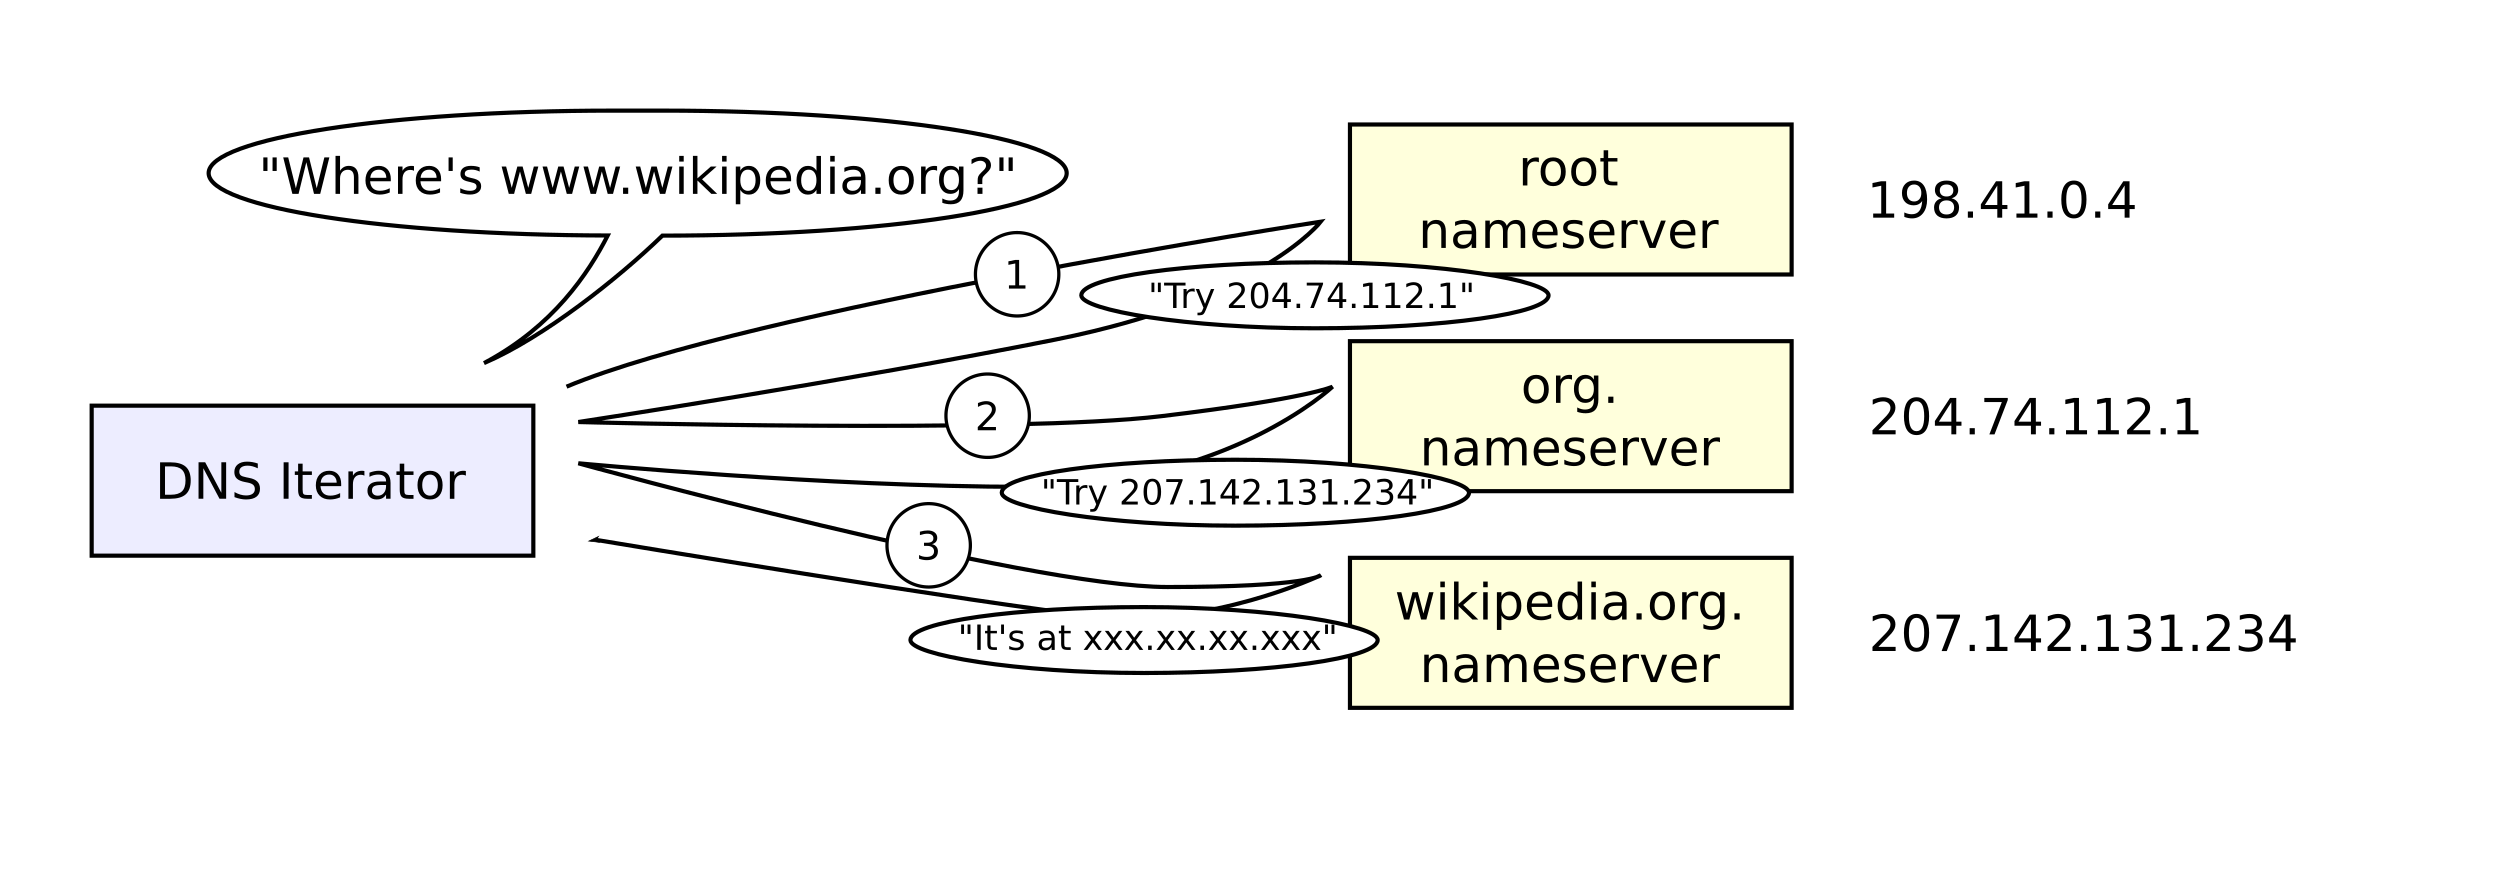 <?xml version="1.0" encoding="UTF-8"?>
<!-- Created with Inkscape (http://www.inkscape.org/) -->
<svg width="450pt" height="160pt" version="1.1" xmlns="http://www.w3.org/2000/svg" xmlns:cc="http://creativecommons.org/ns#" xmlns:dc="http://purl.org/dc/elements/1.1/" xmlns:rdf="http://www.w3.org/1999/02/22-rdf-syntax-ns#">
 <defs>
  <marker id="Arrow1Lstart" overflow="visible" orient="auto">
   <path transform="scale(.8)" d="m0 0 5-5-17.5 5 17.5 5-5-5z" fill-rule="evenodd" stroke="#000" stroke-width="1pt"/>
  </marker>
 </defs>
 <g transform="translate(-218,-418)">
  <rect x="240" y="515.36" width="106" height="36" color="#000000" fill="#7f7fff" fill-opacity=".138" stroke="#000" stroke-width="1px"/>
  <g transform="translate(.541 -.01)" aria-label="DNS Iterator">
   <path d="m257.06 529.94v6.803h1.43q1.81 0 2.648-0.82 0.844-0.82 0.844-2.59 0-1.758-0.844-2.572-0.838-0.82-2.648-0.82zm-1.184-0.973h2.432q2.543 0 3.732 1.061 1.189 1.055 1.189 3.305 0 2.262-1.195 3.322t-3.727 1.061h-2.432z"/>
   <path d="m265.11 528.96h1.594l3.879 7.318v-7.318h1.148v8.748h-1.594l-3.879-7.318v7.318h-1.148z"/>
   <path d="m279.33 529.25v1.154q-0.674-0.322-1.272-0.48t-1.154-0.158q-0.967 0-1.494 0.375-0.521 0.375-0.521 1.066 0 0.58 0.346 0.879 0.352 0.293 1.324 0.475l0.715 0.146q1.324 0.252 1.951 0.891 0.633 0.633 0.633 1.699 0 1.272-0.855 1.928-0.85 0.656-2.496 0.656-0.621 0-1.324-0.141-0.697-0.141-1.447-0.416v-1.219q0.721 0.404 1.412 0.609 0.691 0.205 1.359 0.205 1.014 0 1.564-0.398 0.551-0.398 0.551-1.137 0-0.645-0.398-1.008-0.393-0.363-1.295-0.545l-0.721-0.141q-1.324-0.264-1.916-0.826t-0.592-1.565q0-1.16 0.814-1.828 0.82-0.668 2.256-0.668 0.615 0 1.254 0.111 0.639 0.111 1.307 0.334z"/>
   <path d="m285.53 528.96h1.184v8.748h-1.184z"/>
   <path d="m290.09 529.29v1.863h2.221v0.838h-2.221v3.562q0 0.803 0.217 1.031 0.223 0.229 0.896 0.229h1.107v0.902h-1.107q-1.248 0-1.723-0.463-0.475-0.469-0.475-1.699v-3.562h-0.791v-0.838h0.791v-1.863z"/>
   <path d="m299.34 534.16v0.527h-4.957q0.07 1.113 0.668 1.699 0.604 0.58 1.676 0.58 0.621 0 1.201-0.152 0.586-0.152 1.16-0.457v1.02q-0.58 0.246-1.19 0.375-0.609 0.129-1.236 0.129-1.57 0-2.49-0.914-0.914-0.914-0.914-2.473 0-1.611 0.867-2.555 0.873-0.949 2.35-0.949 1.324 0 2.092 0.855 0.773 0.85 0.773 2.314zm-1.078-0.316q-0.012-0.885-0.498-1.412-0.48-0.527-1.277-0.527-0.902 0-1.447 0.51-0.539 0.51-0.621 1.436z"/>
   <path d="m304.92 532.16q-0.182-0.105-0.398-0.152-0.211-0.053-0.469-0.053-0.914 0-1.406 0.598-0.486 0.592-0.486 1.705v3.457h-1.084v-6.562h1.084v1.02q0.34-0.598 0.885-0.885 0.545-0.293 1.324-0.293 0.111 0 0.246 0.018 0.135 0.012 0.299 0.041z"/>
   <path d="m309.04 534.41q-1.307 0-1.811 0.299-0.504 0.299-0.504 1.02 0 0.574 0.375 0.914 0.381 0.334 1.031 0.334 0.896 0 1.436-0.633 0.545-0.639 0.545-1.693v-0.24zm2.15-0.445v3.744h-1.078v-0.996q-0.369 0.598-0.92 0.885-0.551 0.281-1.348 0.281-1.008 0-1.605-0.562-0.592-0.568-0.592-1.518 0-1.107 0.738-1.67 0.744-0.562 2.215-0.562h1.512v-0.105q0-0.744-0.492-1.148-0.486-0.41-1.371-0.41-0.562 0-1.096 0.135-0.533 0.135-1.025 0.404v-0.996q0.592-0.229 1.148-0.34 0.557-0.117 1.084-0.117 1.424 0 2.127 0.738 0.703 0.738 0.703 2.238z"/>
   <path d="m314.48 529.29v1.863h2.221v0.838h-2.221v3.562q0 0.803 0.217 1.031 0.223 0.229 0.896 0.229h1.107v0.902h-1.107q-1.248 0-1.723-0.463-0.475-0.469-0.475-1.699v-3.562h-0.791v-0.838h0.791v-1.863z"/>
   <path d="m320.67 531.91q-0.867 0-1.371 0.68-0.504 0.674-0.504 1.852 0 1.178 0.498 1.857 0.504 0.674 1.377 0.674 0.861 0 1.365-0.68t0.504-1.852q0-1.166-0.504-1.846-0.504-0.686-1.365-0.686zm0-0.914q1.406 0 2.209 0.914 0.803 0.914 0.803 2.531 0 1.611-0.803 2.531-0.803 0.914-2.209 0.914-1.412 0-2.215-0.914-0.797-0.92-0.797-2.531 0-1.617 0.797-2.531 0.803-0.914 2.215-0.914z"/>
   <path d="m329.27 532.16q-0.182-0.105-0.398-0.152-0.211-0.053-0.469-0.053-0.914 0-1.406 0.598-0.486 0.592-0.486 1.705v3.457h-1.084v-6.562h1.084v1.02q0.34-0.598 0.885-0.885 0.545-0.293 1.324-0.293 0.111 0 0.246 0.018 0.135 0.012 0.299 0.041z"/>
  </g>
 </g>
 <g transform="translate(-120,-396)">
  <rect x="443.99" y="425.88" width="106" height="36" color="#000000" fill="#ffff7f" fill-opacity=".276" stroke="#000" stroke-width="1px"/>
  <g aria-label="rootnameserver">
   <path d="m489.33 434.95q-0.182-0.105-0.398-0.152-0.211-0.053-0.469-0.053-0.914 0-1.406 0.598-0.486 0.592-0.486 1.705v3.457h-1.084v-6.562h1.084v1.02q0.34-0.598 0.885-0.885 0.545-0.293 1.324-0.293 0.111 0 0.246 0.018 0.135 0.012 0.299 0.041z" style=""/>
   <path d="m492.76 434.69q-0.867 0-1.371 0.68-0.504 0.674-0.504 1.852 0 1.178 0.498 1.857 0.504 0.674 1.377 0.674 0.861 0 1.365-0.68 0.504-0.68 0.504-1.852 0-1.166-0.504-1.846-0.504-0.686-1.365-0.686zm0-0.914q1.406 0 2.209 0.914 0.803 0.914 0.803 2.531 0 1.611-0.803 2.531-0.803 0.914-2.209 0.914-1.412 0-2.215-0.914-0.797-0.92-0.797-2.531 0-1.617 0.797-2.531 0.803-0.914 2.215-0.914z" style=""/>
   <path d="m500.1 434.69q-0.867 0-1.371 0.68-0.504 0.674-0.504 1.852 0 1.178 0.498 1.857 0.504 0.674 1.377 0.674 0.861 0 1.365-0.68 0.504-0.68 0.504-1.852 0-1.166-0.504-1.846-0.504-0.686-1.365-0.686zm0-0.914q1.406 0 2.209 0.914 0.803 0.914 0.803 2.531 0 1.611-0.803 2.531-0.803 0.914-2.209 0.914-1.412 0-2.215-0.914-0.797-0.92-0.797-2.531 0-1.617 0.797-2.531 0.803-0.914 2.215-0.914z" style=""/>
   <path d="m505.96 432.07v1.863h2.221v0.838h-2.221v3.562q0 0.803 0.217 1.031 0.223 0.229 0.896 0.229h1.107v0.902h-1.107q-1.248 0-1.723-0.463-0.475-0.469-0.475-1.699v-3.562h-0.791v-0.838h0.791v-1.863z" style=""/>
   <path d="m466.99 451.54v3.961h-1.078v-3.926q0-0.932-0.363-1.395-0.363-0.463-1.09-0.463-0.873 0-1.377 0.557-0.504 0.557-0.504 1.518v3.709h-1.084v-6.562h1.084v1.02q0.387-0.592 0.908-0.885 0.527-0.293 1.213-0.293 1.131 0 1.711 0.703 0.58 0.697 0.58 2.057z" style=""/>
   <path d="m472.13 452.2q-1.307 0-1.81 0.299-0.504 0.299-0.504 1.02 0 0.574 0.375 0.914 0.381 0.334 1.031 0.334 0.896 0 1.436-0.633 0.545-0.639 0.545-1.693v-0.24zm2.15-0.445v3.744h-1.078v-0.996q-0.369 0.598-0.92 0.885-0.551 0.281-1.348 0.281-1.008 0-1.605-0.562-0.592-0.568-0.592-1.518 0-1.107 0.738-1.67 0.744-0.562 2.215-0.562h1.512v-0.105q0-0.744-0.492-1.148-0.486-0.41-1.371-0.41-0.562 0-1.096 0.135-0.533 0.135-1.025 0.404v-0.996q0.592-0.229 1.148-0.34 0.557-0.117 1.084-0.117 1.424 0 2.127 0.738 0.703 0.738 0.703 2.238z" style=""/>
   <path d="m481.62 450.2q0.404-0.727 0.967-1.072 0.562-0.346 1.324-0.346 1.025 0 1.582 0.721 0.557 0.715 0.557 2.039v3.961h-1.084v-3.926q0-0.943-0.334-1.4-0.334-0.457-1.02-0.457-0.838 0-1.324 0.557t-0.486 1.518v3.709h-1.084v-3.926q0-0.949-0.334-1.4-0.334-0.457-1.031-0.457-0.826 0-1.312 0.562-0.486 0.557-0.486 1.512v3.709h-1.084v-6.562h1.084v1.02q0.369-0.604 0.885-0.891 0.516-0.287 1.225-0.287 0.715 0 1.213 0.363 0.504 0.363 0.744 1.055z" style=""/>
   <path d="m493.82 451.95v0.527h-4.957q0.07 1.113 0.668 1.699 0.604 0.58 1.676 0.58 0.621 0 1.201-0.152 0.586-0.152 1.16-0.457v1.02q-0.58 0.246-1.19 0.375-0.609 0.129-1.236 0.129-1.57 0-2.49-0.914-0.914-0.914-0.914-2.473 0-1.611 0.867-2.555 0.873-0.949 2.35-0.949 1.324 0 2.092 0.855 0.773 0.85 0.773 2.314zm-1.078-0.316q-0.012-0.885-0.498-1.412-0.48-0.527-1.277-0.527-0.902 0-1.447 0.51-0.539 0.51-0.621 1.436z" style=""/>
   <path d="m499.77 449.13v1.02q-0.457-0.234-0.949-0.352-0.492-0.117-1.02-0.117-0.803 0-1.207 0.246-0.398 0.246-0.398 0.738 0 0.375 0.287 0.592 0.287 0.211 1.154 0.404l0.369 0.082q1.148 0.246 1.629 0.697 0.486 0.445 0.486 1.248 0 0.914-0.727 1.447-0.721 0.533-1.986 0.533-0.527 0-1.102-0.105-0.568-0.1-1.201-0.305v-1.113q0.598 0.311 1.178 0.469 0.58 0.152 1.148 0.152 0.762 0 1.172-0.258 0.41-0.264 0.41-0.738 0-0.439-0.299-0.674-0.293-0.234-1.295-0.451l-0.375-0.088q-1.002-0.211-1.447-0.645-0.445-0.439-0.445-1.201 0-0.926 0.656-1.43t1.863-0.504q0.598 0 1.125 0.088 0.527 0.088 0.973 0.264z" style=""/>
   <path d="m507.46 451.95v0.527h-4.957q0.07 1.113 0.668 1.699 0.604 0.58 1.676 0.58 0.621 0 1.201-0.152 0.586-0.152 1.16-0.457v1.02q-0.58 0.246-1.189 0.375-0.609 0.129-1.236 0.129-1.57 0-2.49-0.914-0.914-0.914-0.914-2.473 0-1.611 0.867-2.555 0.873-0.949 2.35-0.949 1.324 0 2.092 0.855 0.773 0.85 0.773 2.314zm-1.078-0.316q-0.012-0.885-0.498-1.412-0.48-0.527-1.277-0.527-0.902 0-1.447 0.51-0.539 0.51-0.621 1.436z" style=""/>
   <path d="m513.03 449.95q-0.182-0.105-0.398-0.152-0.211-0.053-0.469-0.053-0.914 0-1.406 0.598-0.486 0.592-0.486 1.705v3.457h-1.084v-6.562h1.084v1.02q0.34-0.598 0.885-0.885 0.545-0.293 1.324-0.293 0.111 0 0.246 0.018 0.135 0.012 0.299 0.041z" style=""/>
   <path d="m513.4 448.94h1.143l2.051 5.508 2.051-5.508h1.143l-2.461 6.562h-1.465z" style=""/>
   <path d="m526.89 451.95v0.527h-4.957q0.07 1.113 0.668 1.699 0.604 0.58 1.676 0.58 0.621 0 1.201-0.152 0.586-0.152 1.16-0.457v1.02q-0.58 0.246-1.189 0.375-0.609 0.129-1.236 0.129-1.57 0-2.49-0.914-0.914-0.914-0.914-2.473 0-1.611 0.867-2.555 0.873-0.949 2.35-0.949 1.324 0 2.092 0.855 0.773 0.85 0.773 2.314zm-1.078-0.316q-0.012-0.885-0.498-1.412-0.48-0.527-1.277-0.527-0.902 0-1.447 0.51-0.539 0.51-0.621 1.436z" style=""/>
   <path d="m532.46 449.95q-0.182-0.105-0.398-0.152-0.211-0.053-0.469-0.053-0.914 0-1.406 0.598-0.486 0.592-0.486 1.705v3.457h-1.084v-6.562h1.084v1.02q0.34-0.598 0.885-0.885 0.545-0.293 1.324-0.293 0.111 0 0.246 0.018 0.135 0.012 0.299 0.041z" style=""/>
  </g>
 </g>
 <g transform="translate(-123.01 -401.99)">
  <rect x="447" y="483.87" width="106" height="36" color="#000000" fill="#ffff7f" fill-opacity=".276" stroke="#000" stroke-width="1px"/>
  <g aria-label="org.nameserver">
   <path d="m491.7 492.87q-0.867 0-1.371 0.68-0.504 0.674-0.504 1.852 0 1.178 0.498 1.857 0.504 0.674 1.377 0.674 0.861 0 1.365-0.68t0.504-1.852q0-1.166-0.504-1.846-0.504-0.686-1.365-0.686zm0-0.914q1.406 0 2.209 0.914 0.803 0.914 0.803 2.531 0 1.611-0.803 2.531-0.803 0.914-2.209 0.914-1.412 0-2.215-0.914-0.797-0.92-0.797-2.531 0-1.617 0.797-2.531 0.803-0.914 2.215-0.914z" style=""/>
   <path d="m500.29 493.12q-0.182-0.105-0.398-0.152-0.211-0.053-0.469-0.053-0.914 0-1.406 0.598-0.486 0.592-0.486 1.705v3.457h-1.084v-6.562h1.084v1.02q0.34-0.598 0.885-0.885 0.545-0.293 1.324-0.293 0.111 0 0.246 0.018 0.135 0.012 0.299 0.041z" style=""/>
   <path d="m505.54 495.32q0-1.172-0.486-1.816-0.48-0.645-1.353-0.645-0.867 0-1.353 0.645-0.48 0.645-0.48 1.816 0 1.166 0.48 1.81 0.486 0.645 1.353 0.645 0.873 0 1.353-0.645 0.486-0.645 0.486-1.81zm1.078 2.543q0 1.676-0.744 2.49-0.744 0.82-2.279 0.82-0.568 0-1.072-0.088-0.504-0.082-0.979-0.258v-1.049q0.475 0.258 0.938 0.381 0.463 0.123 0.943 0.123 1.061 0 1.588-0.557 0.527-0.551 0.527-1.67v-0.533q-0.334 0.58-0.855 0.867t-1.248 0.287q-1.207 0-1.945-0.92-0.738-0.92-0.738-2.438 0-1.523 0.738-2.443 0.738-0.92 1.945-0.92 0.727 0 1.248 0.287t0.855 0.867v-0.996h1.078z" style=""/>
   <path d="m508.99 497.19h1.236v1.488h-1.236z" style=""/>
   <path d="m470.33 509.72v3.961h-1.078v-3.926q0-0.932-0.363-1.395-0.363-0.463-1.09-0.463-0.873 0-1.377 0.557-0.504 0.557-0.504 1.518v3.709h-1.084v-6.562h1.084v1.02q0.387-0.592 0.908-0.885 0.527-0.293 1.213-0.293 1.131 0 1.711 0.703 0.58 0.697 0.58 2.057z" style=""/>
   <path d="m475.47 510.38q-1.307 0-1.811 0.299t-0.504 1.02q0 0.574 0.375 0.914 0.381 0.334 1.031 0.334 0.896 0 1.436-0.633 0.545-0.639 0.545-1.693v-0.24zm2.15-0.445v3.744h-1.078v-0.996q-0.369 0.598-0.92 0.885-0.551 0.281-1.348 0.281-1.008 0-1.605-0.562-0.592-0.568-0.592-1.518 0-1.107 0.738-1.67 0.744-0.562 2.215-0.562h1.512v-0.105q0-0.744-0.492-1.148-0.486-0.41-1.371-0.41-0.562 0-1.096 0.135-0.533 0.135-1.025 0.404v-0.996q0.592-0.229 1.148-0.34 0.557-0.117 1.084-0.117 1.424 0 2.127 0.738 0.703 0.738 0.703 2.238z" style=""/>
   <path d="m484.96 508.38q0.404-0.727 0.967-1.072 0.562-0.346 1.324-0.346 1.025 0 1.582 0.721 0.557 0.715 0.557 2.039v3.961h-1.084v-3.926q0-0.943-0.334-1.4-0.334-0.457-1.02-0.457-0.838 0-1.324 0.557-0.486 0.557-0.486 1.518v3.709h-1.084v-3.926q0-0.949-0.334-1.4-0.334-0.457-1.031-0.457-0.826 0-1.312 0.562-0.486 0.557-0.486 1.512v3.709h-1.084v-6.562h1.084v1.02q0.369-0.604 0.885-0.891 0.516-0.287 1.225-0.287 0.715 0 1.213 0.363 0.504 0.363 0.744 1.055z" style=""/>
   <path d="m497.16 510.13v0.527h-4.957q0.07 1.113 0.668 1.699 0.604 0.58 1.676 0.58 0.621 0 1.201-0.152 0.586-0.152 1.16-0.457v1.02q-0.58 0.246-1.189 0.375-0.609 0.129-1.236 0.129-1.57 0-2.49-0.914-0.914-0.914-0.914-2.473 0-1.611 0.867-2.555 0.873-0.949 2.35-0.949 1.324 0 2.092 0.855 0.773 0.85 0.773 2.314zm-1.078-0.316q-0.012-0.885-0.498-1.412-0.48-0.527-1.277-0.527-0.902 0-1.447 0.51-0.539 0.51-0.621 1.436z" style=""/>
   <path d="m503.11 507.31v1.02q-0.457-0.234-0.949-0.352-0.492-0.117-1.02-0.117-0.803 0-1.207 0.246-0.398 0.246-0.398 0.738 0 0.375 0.287 0.592 0.287 0.211 1.154 0.404l0.369 0.082q1.148 0.246 1.629 0.697 0.486 0.445 0.486 1.248 0 0.914-0.727 1.447-0.721 0.533-1.986 0.533-0.527 0-1.102-0.105-0.568-0.1-1.201-0.305v-1.113q0.598 0.311 1.178 0.469 0.58 0.152 1.148 0.152 0.762 0 1.172-0.258 0.41-0.264 0.41-0.738 0-0.439-0.299-0.674-0.293-0.234-1.295-0.451l-0.375-0.088q-1.002-0.211-1.447-0.645-0.445-0.439-0.445-1.201 0-0.926 0.656-1.43t1.863-0.504q0.598 0 1.125 0.088 0.527 0.088 0.973 0.264z" style=""/>
   <path d="m510.8 510.13v0.527h-4.957q0.07 1.113 0.668 1.699 0.604 0.58 1.676 0.58 0.621 0 1.201-0.152 0.586-0.152 1.16-0.457v1.02q-0.58 0.246-1.189 0.375-0.609 0.129-1.236 0.129-1.57 0-2.49-0.914-0.914-0.914-0.914-2.473 0-1.611 0.867-2.555 0.873-0.949 2.35-0.949 1.324 0 2.092 0.855 0.773 0.85 0.773 2.314zm-1.078-0.316q-0.012-0.885-0.498-1.412-0.48-0.527-1.277-0.527-0.902 0-1.447 0.51-0.539 0.51-0.621 1.436z" style=""/>
   <path d="m516.37 508.12q-0.182-0.105-0.398-0.152-0.211-0.053-0.469-0.053-0.914 0-1.406 0.598-0.486 0.592-0.486 1.705v3.457h-1.084v-6.562h1.084v1.02q0.34-0.598 0.885-0.885 0.545-0.293 1.324-0.293 0.111 0 0.246 0.018 0.135 0.012 0.299 0.041z" style=""/>
   <path d="m516.74 507.12h1.143l2.051 5.508 2.051-5.508h1.143l-2.461 6.562h-1.465z" style=""/>
   <path d="m530.23 510.13v0.527h-4.957q0.07 1.113 0.668 1.699 0.604 0.58 1.676 0.58 0.621 0 1.201-0.152 0.586-0.152 1.16-0.457v1.02q-0.58 0.246-1.189 0.375-0.609 0.129-1.236 0.129-1.57 0-2.49-0.914-0.914-0.914-0.914-2.473 0-1.611 0.867-2.555 0.873-0.949 2.35-0.949 1.324 0 2.092 0.855 0.773 0.85 0.773 2.314zm-1.078-0.316q-0.012-0.885-0.498-1.412-0.48-0.527-1.277-0.527-0.902 0-1.447 0.51-0.539 0.51-0.621 1.436z" style=""/>
   <path d="m535.8 508.12q-0.182-0.105-0.398-0.152-0.211-0.053-0.469-0.053-0.914 0-1.406 0.598-0.486 0.592-0.486 1.705v3.457h-1.084v-6.562h1.084v1.02q0.34-0.598 0.885-0.885 0.545-0.293 1.324-0.293 0.111 0 0.246 0.018 0.135 0.012 0.299 0.041z" style=""/>
  </g>
 </g>
 <g transform="translate(-123.01 -349.99)">
  <rect x="447" y="483.87" width="106" height="36" color="#000000" fill="#ffff7f" fill-opacity=".276" stroke="#000" stroke-width="1px"/>
  <g aria-label="wikipedia.org.nameserver">
   <path d="m458.25 492.12h1.078l1.348 5.121 1.342-5.121h1.272l1.348 5.121 1.342-5.121h1.078l-1.717 6.562h-1.272l-1.412-5.379-1.418 5.379h-1.272z" style=""/>
   <path d="m468.69 492.12h1.078v6.562h-1.078zm0-2.555h1.078v1.365h-1.078z" style=""/>
   <path d="m471.98 489.56h1.084v5.385l3.217-2.83h1.377l-3.481 3.07 3.627 3.492h-1.406l-3.334-3.205v3.205h-1.084z" style=""/>
   <path d="m478.98 492.12h1.078v6.562h-1.078zm0-2.555h1.078v1.365h-1.078z" style=""/>
   <path d="m483.35 497.69v3.481h-1.084v-9.059h1.084v0.996q0.34-0.586 0.855-0.867 0.521-0.287 1.242-0.287 1.195 0 1.939 0.949 0.75 0.949 0.75 2.496 0 1.547-0.75 2.496-0.744 0.949-1.939 0.949-0.721 0-1.242-0.281-0.516-0.287-0.855-0.873zm3.668-2.291q0-1.19-0.492-1.863-0.486-0.68-1.342-0.68t-1.348 0.68q-0.486 0.674-0.486 1.863 0 1.189 0.486 1.869 0.492 0.674 1.348 0.674t1.342-0.674q0.492-0.68 0.492-1.869z" style=""/>
   <path d="m495.54 495.13v0.527h-4.957q0.07 1.113 0.668 1.699 0.604 0.58 1.676 0.58 0.621 0 1.201-0.152 0.586-0.152 1.16-0.457v1.02q-0.58 0.246-1.189 0.375-0.609 0.129-1.236 0.129-1.57 0-2.49-0.914-0.914-0.914-0.914-2.473 0-1.611 0.867-2.555 0.873-0.949 2.35-0.949 1.324 0 2.092 0.855 0.773 0.85 0.773 2.314zm-1.078-0.316q-0.012-0.885-0.498-1.412-0.48-0.527-1.277-0.527-0.902 0-1.447 0.51-0.539 0.51-0.621 1.436z" style=""/>
   <path d="m501.63 493.11v-3.551h1.078v9.117h-1.078v-0.984q-0.34 0.586-0.861 0.873-0.516 0.281-1.242 0.281-1.189 0-1.939-0.949-0.744-0.949-0.744-2.496 0-1.547 0.744-2.496 0.75-0.949 1.939-0.949 0.727 0 1.242 0.287 0.521 0.281 0.861 0.867zm-3.674 2.291q0 1.189 0.486 1.869 0.492 0.674 1.348 0.674t1.348-0.674q0.492-0.68 0.492-1.869 0-1.19-0.492-1.863-0.492-0.68-1.348-0.68t-1.348 0.68q-0.486 0.674-0.486 1.863z" style=""/>
   <path d="m504.93 492.12h1.078v6.562h-1.078zm0-2.555h1.078v1.365h-1.078z" style=""/>
   <path d="m511.24 495.38q-1.307 0-1.811 0.299-0.504 0.299-0.504 1.02 0 0.574 0.375 0.914 0.381 0.334 1.031 0.334 0.896 0 1.435-0.633 0.545-0.639 0.545-1.693v-0.24zm2.15-0.445v3.744h-1.078v-0.996q-0.369 0.598-0.92 0.885-0.551 0.281-1.348 0.281-1.008 0-1.605-0.562-0.592-0.568-0.592-1.518 0-1.107 0.738-1.67 0.744-0.562 2.215-0.562h1.512v-0.105q0-0.744-0.492-1.148-0.486-0.41-1.371-0.41-0.562 0-1.096 0.135-0.533 0.135-1.025 0.404v-0.996q0.592-0.229 1.148-0.34 0.557-0.117 1.084-0.117 1.424 0 2.127 0.738 0.703 0.738 0.703 2.238z" style=""/>
   <path d="m515.77 497.19h1.236v1.488h-1.236z" style=""/>
   <path d="m521.98 492.87q-0.867 0-1.371 0.68-0.504 0.674-0.504 1.852 0 1.178 0.498 1.857 0.504 0.674 1.377 0.674 0.861 0 1.365-0.68t0.504-1.852q0-1.166-0.504-1.846-0.504-0.686-1.365-0.686zm0-0.914q1.406 0 2.209 0.914 0.803 0.914 0.803 2.531 0 1.611-0.803 2.531-0.803 0.914-2.209 0.914-1.412 0-2.215-0.914-0.797-0.92-0.797-2.531 0-1.617 0.797-2.531 0.803-0.914 2.215-0.914z" style=""/>
   <path d="m530.57 493.12q-0.182-0.105-0.398-0.152-0.211-0.053-0.469-0.053-0.914 0-1.406 0.598-0.486 0.592-0.486 1.705v3.457h-1.084v-6.562h1.084v1.02q0.34-0.598 0.885-0.885 0.545-0.293 1.324-0.293 0.111 0 0.246 0.018 0.135 0.012 0.299 0.041z" style=""/>
   <path d="m535.82 495.32q0-1.172-0.486-1.816-0.48-0.645-1.353-0.645-0.867 0-1.353 0.645-0.48 0.645-0.48 1.816 0 1.166 0.48 1.81 0.486 0.645 1.353 0.645 0.873 0 1.353-0.645 0.486-0.645 0.486-1.81zm1.078 2.543q0 1.676-0.744 2.49-0.744 0.82-2.279 0.82-0.568 0-1.072-0.088-0.504-0.082-0.979-0.258v-1.049q0.475 0.258 0.938 0.381 0.463 0.123 0.943 0.123 1.061 0 1.588-0.557 0.527-0.551 0.527-1.67v-0.533q-0.334 0.58-0.855 0.867t-1.248 0.287q-1.207 0-1.945-0.92-0.738-0.92-0.738-2.438 0-1.523 0.738-2.443 0.738-0.92 1.945-0.92 0.727 0 1.248 0.287t0.855 0.867v-0.996h1.078z" style=""/>
   <path d="m539.28 497.19h1.236v1.488h-1.236z" style=""/>
   <path d="m470.33 509.72v3.961h-1.078v-3.926q0-0.932-0.363-1.395-0.363-0.463-1.09-0.463-0.873 0-1.377 0.557-0.504 0.557-0.504 1.518v3.709h-1.084v-6.562h1.084v1.02q0.387-0.592 0.908-0.885 0.527-0.293 1.213-0.293 1.131 0 1.711 0.703 0.58 0.697 0.58 2.057z" style=""/>
   <path d="m475.47 510.38q-1.307 0-1.811 0.299t-0.504 1.02q0 0.574 0.375 0.914 0.381 0.334 1.031 0.334 0.896 0 1.436-0.633 0.545-0.639 0.545-1.693v-0.24zm2.15-0.445v3.744h-1.078v-0.996q-0.369 0.598-0.92 0.885-0.551 0.281-1.348 0.281-1.008 0-1.605-0.562-0.592-0.568-0.592-1.518 0-1.107 0.738-1.67 0.744-0.562 2.215-0.562h1.512v-0.105q0-0.744-0.492-1.148-0.486-0.41-1.371-0.41-0.562 0-1.096 0.135-0.533 0.135-1.025 0.404v-0.996q0.592-0.229 1.148-0.34 0.557-0.117 1.084-0.117 1.424 0 2.127 0.738 0.703 0.738 0.703 2.238z" style=""/>
   <path d="m484.96 508.38q0.404-0.727 0.967-1.072 0.562-0.346 1.324-0.346 1.025 0 1.582 0.721 0.557 0.715 0.557 2.039v3.961h-1.084v-3.926q0-0.943-0.334-1.4-0.334-0.457-1.02-0.457-0.838 0-1.324 0.557-0.486 0.557-0.486 1.518v3.709h-1.084v-3.926q0-0.949-0.334-1.4-0.334-0.457-1.031-0.457-0.826 0-1.312 0.562-0.486 0.557-0.486 1.512v3.709h-1.084v-6.562h1.084v1.02q0.369-0.604 0.885-0.891 0.516-0.287 1.225-0.287 0.715 0 1.213 0.363 0.504 0.363 0.744 1.055z" style=""/>
   <path d="m497.16 510.13v0.527h-4.957q0.07 1.113 0.668 1.699 0.604 0.58 1.676 0.58 0.621 0 1.201-0.152 0.586-0.152 1.16-0.457v1.02q-0.58 0.246-1.189 0.375-0.609 0.129-1.236 0.129-1.57 0-2.49-0.914-0.914-0.914-0.914-2.473 0-1.611 0.867-2.555 0.873-0.949 2.35-0.949 1.324 0 2.092 0.855 0.773 0.85 0.773 2.314zm-1.078-0.316q-0.012-0.885-0.498-1.412-0.48-0.527-1.277-0.527-0.902 0-1.447 0.51-0.539 0.51-0.621 1.436z" style=""/>
   <path d="m503.11 507.31v1.02q-0.457-0.234-0.949-0.352-0.492-0.117-1.02-0.117-0.803 0-1.207 0.246-0.398 0.246-0.398 0.738 0 0.375 0.287 0.592 0.287 0.211 1.154 0.404l0.369 0.082q1.148 0.246 1.629 0.697 0.486 0.445 0.486 1.248 0 0.914-0.727 1.447-0.721 0.533-1.986 0.533-0.527 0-1.102-0.105-0.568-0.1-1.201-0.305v-1.113q0.598 0.311 1.178 0.469 0.58 0.152 1.148 0.152 0.762 0 1.172-0.258 0.41-0.264 0.41-0.738 0-0.439-0.299-0.674-0.293-0.234-1.295-0.451l-0.375-0.088q-1.002-0.211-1.447-0.645-0.445-0.439-0.445-1.201 0-0.926 0.656-1.43t1.863-0.504q0.598 0 1.125 0.088 0.527 0.088 0.973 0.264z" style=""/>
   <path d="m510.8 510.13v0.527h-4.957q0.07 1.113 0.668 1.699 0.604 0.58 1.676 0.58 0.621 0 1.201-0.152 0.586-0.152 1.16-0.457v1.02q-0.58 0.246-1.189 0.375-0.609 0.129-1.236 0.129-1.57 0-2.49-0.914-0.914-0.914-0.914-2.473 0-1.611 0.867-2.555 0.873-0.949 2.35-0.949 1.324 0 2.092 0.855 0.773 0.85 0.773 2.314zm-1.078-0.316q-0.012-0.885-0.498-1.412-0.48-0.527-1.277-0.527-0.902 0-1.447 0.51-0.539 0.51-0.621 1.436z" style=""/>
   <path d="m516.37 508.12q-0.182-0.105-0.398-0.152-0.211-0.053-0.469-0.053-0.914 0-1.406 0.598-0.486 0.592-0.486 1.705v3.457h-1.084v-6.562h1.084v1.02q0.34-0.598 0.885-0.885 0.545-0.293 1.324-0.293 0.111 0 0.246 0.018 0.135 0.012 0.299 0.041z" style=""/>
   <path d="m516.74 507.12h1.143l2.051 5.508 2.051-5.508h1.143l-2.461 6.562h-1.465z" style=""/>
   <path d="m530.23 510.13v0.527h-4.957q0.07 1.113 0.668 1.699 0.604 0.58 1.676 0.58 0.621 0 1.201-0.152 0.586-0.152 1.16-0.457v1.02q-0.58 0.246-1.189 0.375-0.609 0.129-1.236 0.129-1.57 0-2.49-0.914-0.914-0.914-0.914-2.473 0-1.611 0.867-2.555 0.873-0.949 2.35-0.949 1.324 0 2.092 0.855 0.773 0.85 0.773 2.314zm-1.078-0.316q-0.012-0.885-0.498-1.412-0.48-0.527-1.277-0.527-0.902 0-1.447 0.51-0.539 0.51-0.621 1.436z" style=""/>
   <path d="m535.8 508.12q-0.182-0.105-0.398-0.152-0.211-0.053-0.469-0.053-0.914 0-1.406 0.598-0.486 0.592-0.486 1.705v3.457h-1.084v-6.562h1.084v1.02q0.34-0.598 0.885-0.885 0.545-0.293 1.324-0.293 0.111 0 0.246 0.018 0.135 0.012 0.299 0.041z" style=""/>
  </g>
 </g>
 <g>
  <g transform="translate(8.073 -13.933)" aria-label="198.41.0.4">
   <path d="m441.49 65.183h1.934v-6.674l-2.103 0.422v-1.078l2.092-0.422h1.184v7.752h1.934v0.996h-5.039z"/>
   <path d="m448.96 65.997v-1.078q0.445 0.211 0.902 0.322t0.896 0.111q1.172 0 1.787-0.785 0.621-0.791 0.709-2.397-0.34 0.504-0.861 0.773-0.521 0.27-1.154 0.27-1.312 0-2.08-0.791-0.762-0.797-0.762-2.174 0-1.348 0.797-2.162 0.797-0.814 2.121-0.814 1.518 0 2.314 1.166 0.803 1.16 0.803 3.375 0 2.068-0.984 3.305-0.979 1.23-2.637 1.23-0.445 0-0.902-0.088t-0.949-0.264zm2.356-3.709q0.797 0 1.26-0.545 0.469-0.545 0.469-1.494 0-0.943-0.469-1.488-0.463-0.551-1.26-0.551-0.797 0-1.266 0.551-0.463 0.545-0.463 1.488 0 0.949 0.463 1.494 0.469 0.545 1.266 0.545z"/>
   <path d="m459.1 62.025q-0.844 0-1.33 0.451-0.48 0.451-0.48 1.242 0 0.791 0.48 1.242 0.486 0.451 1.33 0.451t1.33-0.451q0.486-0.457 0.486-1.242 0-0.791-0.486-1.242-0.48-0.451-1.33-0.451zm-1.184-0.504q-0.762-0.188-1.189-0.709-0.422-0.521-0.422-1.272 0-1.049 0.744-1.658 0.75-0.609 2.051-0.609 1.307 0 2.051 0.609t0.744 1.658q0 0.75-0.428 1.272-0.422 0.521-1.178 0.709 0.855 0.199 1.33 0.779 0.48 0.58 0.48 1.418 0 1.272-0.779 1.951-0.773 0.68-2.221 0.68-1.447 0-2.227-0.68-0.773-0.68-0.773-1.951 0-0.838 0.48-1.418t1.336-0.779zm-0.434-1.869q0 0.68 0.422 1.06 0.428 0.381 1.195 0.381 0.762 0 1.19-0.381 0.434-0.381 0.434-1.06 0-0.68-0.434-1.06-0.428-0.381-1.19-0.381-0.768 0-1.195 0.381-0.422 0.381-0.422 1.06z"/>
   <path d="m464.21 64.691h1.236v1.488h-1.236z"/>
   <path d="m471.28 58.462-2.988 4.67h2.988zm-0.311-1.031h1.488v5.701h1.248v0.984h-1.248v2.062h-1.178v-2.062h-3.949v-1.143z"/>
   <path d="m475.87 65.183h1.934v-6.674l-2.103 0.422v-1.078l2.092-0.422h1.184v7.752h1.934v0.996h-5.039z"/>
   <path d="m483.31 64.691h1.236v1.488h-1.236z"/>
   <path d="m489.66 58.21q-0.914 0-1.377 0.902-0.457 0.896-0.457 2.701 0 1.799 0.457 2.701 0.463 0.896 1.377 0.896 0.92 0 1.377-0.896 0.463-0.902 0.463-2.701 0-1.805-0.463-2.701-0.457-0.902-1.377-0.902zm0-0.938q1.471 0 2.244 1.166 0.779 1.16 0.779 3.375 0 2.209-0.779 3.375-0.773 1.16-2.244 1.16-1.471 0-2.25-1.16-0.773-1.166-0.773-3.375 0-2.215 0.773-3.375 0.779-1.166 2.25-1.166z"/>
   <path d="m494.77 64.691h1.236v1.488h-1.236z"/>
   <path d="m501.84 58.462-2.988 4.67h2.988zm-0.311-1.031h1.488v5.701h1.248v0.984h-1.248v2.062h-1.178v-2.062h-3.949v-1.143z"/>
  </g>
  <g transform="translate(7.827 -13.95)" aria-label="204.74.112.1">
   <path d="m442.99 117.2h4.131v0.996h-5.555v-0.996q0.674-0.697 1.834-1.869 1.166-1.178 1.465-1.518 0.568-0.639 0.791-1.078 0.229-0.445 0.229-0.873 0-0.697-0.492-1.137-0.486-0.439-1.272-0.439-0.557 0-1.178 0.193-0.615 0.193-1.318 0.586v-1.195q0.715-0.287 1.336-0.434 0.621-0.146 1.137-0.146 1.359 0 2.168 0.68 0.809 0.68 0.809 1.816 0 0.539-0.205 1.025-0.199 0.48-0.732 1.137-0.146 0.17-0.932 0.984-0.785 0.809-2.215 2.268z"/>
   <path d="m452.14 110.23q-0.914 0-1.377 0.902-0.457 0.896-0.457 2.701 0 1.799 0.457 2.701 0.463 0.896 1.377 0.896 0.92 0 1.377-0.896 0.463-0.902 0.463-2.701 0-1.805-0.463-2.701-0.457-0.902-1.377-0.902zm0-0.938q1.471 0 2.244 1.166 0.779 1.16 0.779 3.375 0 2.209-0.779 3.375-0.773 1.16-2.244 1.16-1.471 0-2.25-1.16-0.773-1.166-0.773-3.375 0-2.215 0.773-3.375 0.779-1.166 2.25-1.166z"/>
   <path d="m460.5 110.48-2.988 4.67h2.988zm-0.311-1.031h1.488v5.701h1.248v0.984h-1.248v2.062h-1.178v-2.062h-3.949v-1.143z"/>
   <path d="m464.89 116.71h1.236v1.488h-1.236z"/>
   <path d="m468.41 109.45h5.625v0.504l-3.176 8.244h-1.236l2.988-7.752h-4.201z"/>
   <path d="m479.6 110.48-2.988 4.67h2.988zm-0.311-1.031h1.488v5.701h1.248v0.984h-1.248v2.062h-1.178v-2.062h-3.949v-1.143z"/>
   <path d="m483.99 116.71h1.236v1.488h-1.236z"/>
   <path d="m488.02 117.2h1.934v-6.674l-2.103 0.422v-1.078l2.092-0.422h1.184v7.752h1.934v0.996h-5.039z"/>
   <path d="m495.66 117.2h1.934v-6.674l-2.103 0.422v-1.078l2.092-0.422h1.184v7.752h1.934v0.996h-5.039z"/>
   <path d="m504.11 117.2h4.131v0.996h-5.555v-0.996q0.674-0.697 1.834-1.869 1.166-1.178 1.465-1.518 0.568-0.639 0.791-1.078 0.229-0.445 0.229-0.873 0-0.697-0.492-1.137-0.486-0.439-1.272-0.439-0.557 0-1.178 0.193-0.615 0.193-1.318 0.586v-1.195q0.715-0.287 1.336-0.434 0.621-0.146 1.137-0.146 1.359 0 2.168 0.68 0.809 0.68 0.809 1.816 0 0.539-0.205 1.025-0.199 0.48-0.732 1.137-0.146 0.17-0.932 0.984-0.785 0.809-2.215 2.268z"/>
   <path d="m510.73 116.71h1.236v1.488h-1.236z"/>
   <path d="m514.76 117.2h1.934v-6.674l-2.103 0.422v-1.078l2.092-0.422h1.184v7.752h1.934v0.996h-5.039z"/>
  </g>
  <g transform="translate(7.827 -13.95)" aria-label="207.142.131.234">
   <path d="m442.99 169.2h4.131v0.996h-5.555v-0.996q0.674-0.697 1.834-1.869 1.166-1.178 1.465-1.518 0.568-0.639 0.791-1.078 0.229-0.445 0.229-0.873 0-0.697-0.492-1.137-0.486-0.439-1.272-0.439-0.557 0-1.178 0.193-0.615 0.193-1.318 0.586v-1.195q0.715-0.287 1.336-0.434 0.621-0.146 1.137-0.146 1.359 0 2.168 0.68 0.809 0.68 0.809 1.816 0 0.539-0.205 1.025-0.199 0.48-0.732 1.137-0.146 0.17-0.932 0.984-0.785 0.809-2.215 2.268z"/>
   <path d="m452.14 162.23q-0.914 0-1.377 0.902-0.457 0.896-0.457 2.701 0 1.799 0.457 2.701 0.463 0.896 1.377 0.896 0.92 0 1.377-0.896 0.463-0.902 0.463-2.701 0-1.805-0.463-2.701-0.457-0.902-1.377-0.902zm0-0.938q1.471 0 2.244 1.166 0.779 1.16 0.779 3.375 0 2.209-0.779 3.375-0.773 1.16-2.244 1.16-1.471 0-2.25-1.16-0.773-1.166-0.773-3.375 0-2.215 0.773-3.375 0.779-1.166 2.25-1.166z"/>
   <path d="m456.95 161.45h5.625v0.504l-3.176 8.244h-1.236l2.988-7.752h-4.201z"/>
   <path d="m464.89 168.71h1.236v1.488h-1.236z"/>
   <path d="m468.92 169.2h1.934v-6.674l-2.103 0.422v-1.078l2.092-0.422h1.184v7.752h1.934v0.996h-5.039z"/>
   <path d="m479.6 162.48-2.988 4.67h2.988zm-0.311-1.031h1.488v5.701h1.248v0.984h-1.248v2.062h-1.178v-2.062h-3.949v-1.143z"/>
   <path d="m485.01 169.2h4.131v0.996h-5.555v-0.996q0.674-0.697 1.834-1.869 1.166-1.178 1.465-1.518 0.568-0.639 0.791-1.078 0.229-0.445 0.229-0.873 0-0.697-0.492-1.137-0.486-0.439-1.272-0.439-0.557 0-1.178 0.193-0.615 0.193-1.318 0.586v-1.195q0.715-0.287 1.336-0.434 0.621-0.146 1.137-0.146 1.359 0 2.168 0.68 0.809 0.68 0.809 1.816 0 0.539-0.205 1.025-0.199 0.48-0.732 1.137-0.146 0.17-0.932 0.984-0.785 0.809-2.215 2.268z"/>
   <path d="m491.63 168.71h1.236v1.488h-1.236z"/>
   <path d="m495.66 169.2h1.934v-6.674l-2.103 0.422v-1.078l2.092-0.422h1.184v7.752h1.934v0.996h-5.039z"/>
   <path d="m506.68 165.48q0.85 0.182 1.324 0.756 0.48 0.574 0.48 1.418 0 1.295-0.891 2.004-0.891 0.709-2.531 0.709-0.551 0-1.137-0.111-0.58-0.105-1.201-0.322v-1.143q0.492 0.287 1.078 0.434 0.586 0.146 1.225 0.146 1.113 0 1.693-0.439 0.586-0.439 0.586-1.277 0-0.773-0.545-1.207-0.539-0.439-1.506-0.439h-1.02v-0.973h1.066q0.873 0 1.336-0.346 0.463-0.352 0.463-1.008 0-0.674-0.48-1.031-0.475-0.363-1.365-0.363-0.486 0-1.043 0.105t-1.225 0.328v-1.055q0.674-0.188 1.26-0.281 0.592-0.094 1.113-0.094 1.348 0 2.133 0.615 0.785 0.609 0.785 1.652 0 0.727-0.416 1.23-0.416 0.498-1.184 0.691z"/>
   <path d="m510.94 169.2h1.934v-6.674l-2.103 0.422v-1.078l2.092-0.422h1.184v7.752h1.934v0.996h-5.039z"/>
   <path d="m518.38 168.71h1.236v1.488h-1.236z"/>
   <path d="m523.21 169.2h4.131v0.996h-5.555v-0.996q0.674-0.697 1.834-1.869 1.166-1.178 1.465-1.518 0.568-0.639 0.791-1.078 0.229-0.445 0.229-0.873 0-0.697-0.492-1.137-0.486-0.439-1.272-0.439-0.557 0-1.178 0.193-0.615 0.193-1.318 0.586v-1.195q0.715-0.287 1.336-0.434 0.621-0.146 1.137-0.146 1.359 0 2.168 0.68 0.809 0.68 0.809 1.816 0 0.539-0.205 1.025-0.199 0.48-0.732 1.137-0.146 0.17-0.932 0.984-0.785 0.809-2.215 2.268z"/>
   <path d="m533.42 165.48q0.85 0.182 1.324 0.756 0.48 0.574 0.48 1.418 0 1.295-0.891 2.004-0.891 0.709-2.531 0.709-0.551 0-1.137-0.111-0.58-0.105-1.201-0.322v-1.143q0.492 0.287 1.078 0.434 0.586 0.146 1.225 0.146 1.113 0 1.693-0.439 0.586-0.439 0.586-1.277 0-0.773-0.545-1.207-0.539-0.439-1.506-0.439h-1.02v-0.973h1.066q0.873 0 1.336-0.346 0.463-0.352 0.463-1.008 0-0.674-0.48-1.031-0.475-0.363-1.365-0.363-0.486 0-1.043 0.105t-1.225 0.328v-1.055q0.674-0.188 1.26-0.281 0.592-0.094 1.113-0.094 1.348 0 2.133 0.615 0.785 0.609 0.785 1.652 0 0.727-0.416 1.23-0.416 0.498-1.184 0.691z"/>
   <path d="m540.73 162.48-2.988 4.67h2.988zm-0.311-1.031h1.488v5.701h1.248v0.984h-1.248v2.062h-1.178v-2.062h-3.949v-1.143z"/>
  </g>
 </g>
 <g transform="translate(-95.958 -398.83)">
  <path d="m243.03 425.38c-53.738 0-97 6.69-97 15 0 8.245 42.625 14.866 95.781 14.969-4.593 8.97-13.01 21.796-29.688 30.625 14.398-6.17 32.357-20.479 42.812-30.594h0.031c53.738 0 97-6.69 97-15 0-8.31-43.262-15-97-15h-11.938z" color="#000000" fill="#fff" fill-rule="evenodd" stroke="#000"/>
  <g aria-label="&quot;Where's www.wikipedia.org?&quot;">
   <path d="m160.15 436.61v3.252h-0.996v-3.252zm2.215 0v3.252h-0.996v-3.252z" style=""/>
   <path d="m163.93 436.61h1.195l1.84 7.394 1.834-7.394h1.33l1.84 7.394 1.834-7.394h1.201l-2.197 8.748h-1.488l-1.846-7.594-1.863 7.594h-1.488z" style=""/>
   <path d="m181.98 441.4v3.961h-1.078v-3.926q0-0.932-0.363-1.395-0.363-0.463-1.09-0.463-0.873 0-1.377 0.557t-0.504 1.518v3.709h-1.084v-9.117h1.084v3.574q0.387-0.592 0.908-0.885 0.527-0.293 1.213-0.293 1.131 0 1.711 0.703 0.58 0.697 0.58 2.057z" style=""/>
   <path d="m189.75 441.81v0.527h-4.957q0.07 1.113 0.668 1.699 0.604 0.58 1.676 0.58 0.621 0 1.201-0.152 0.586-0.152 1.16-0.457v1.02q-0.58 0.246-1.189 0.375-0.609 0.129-1.236 0.129-1.57 0-2.49-0.914-0.914-0.914-0.914-2.473 0-1.611 0.867-2.555 0.873-0.949 2.35-0.949 1.324 0 2.092 0.855 0.773 0.85 0.773 2.314zm-1.078-0.316q-0.012-0.885-0.498-1.412-0.48-0.527-1.277-0.527-0.902 0-1.447 0.51-0.539 0.51-0.621 1.435z" style=""/>
   <path d="m195.32 439.81q-0.182-0.105-0.398-0.152-0.211-0.053-0.469-0.053-0.914 0-1.406 0.598-0.486 0.592-0.486 1.705v3.457h-1.084v-6.562h1.084v1.02q0.34-0.598 0.885-0.885 0.545-0.293 1.324-0.293 0.111 0 0.246 0.018 0.135 0.012 0.299 0.041z" style=""/>
   <path d="m201.82 441.81v0.527h-4.957q0.07 1.113 0.668 1.699 0.604 0.58 1.676 0.58 0.621 0 1.201-0.152 0.586-0.152 1.16-0.457v1.02q-0.58 0.246-1.189 0.375-0.609 0.129-1.236 0.129-1.57 0-2.49-0.914-0.914-0.914-0.914-2.473 0-1.611 0.867-2.555 0.873-0.949 2.35-0.949 1.324 0 2.092 0.855 0.773 0.85 0.773 2.314zm-1.078-0.316q-0.012-0.885-0.498-1.412-0.48-0.527-1.277-0.527-0.902 0-1.447 0.51-0.539 0.51-0.621 1.435z" style=""/>
   <path d="m204.61 436.61v3.252h-0.996v-3.252z" style=""/>
   <path d="m211.08 438.99v1.02q-0.457-0.234-0.949-0.352t-1.02-0.117q-0.803 0-1.207 0.246-0.398 0.246-0.398 0.738 0 0.375 0.287 0.592 0.287 0.211 1.154 0.404l0.369 0.082q1.148 0.246 1.629 0.697 0.486 0.445 0.486 1.248 0 0.914-0.727 1.447-0.721 0.533-1.986 0.533-0.527 0-1.102-0.105-0.568-0.1-1.201-0.305v-1.113q0.598 0.311 1.178 0.469 0.58 0.152 1.148 0.152 0.762 0 1.172-0.258 0.41-0.264 0.41-0.738 0-0.439-0.299-0.674-0.293-0.234-1.295-0.451l-0.375-0.088q-1.002-0.211-1.447-0.645-0.445-0.439-0.445-1.201 0-0.926 0.656-1.43 0.656-0.504 1.863-0.504 0.598 0 1.125 0.088 0.527 0.088 0.973 0.264z" style=""/>
   <path d="m216.35 438.8h1.078l1.348 5.121 1.342-5.121h1.272l1.348 5.121 1.342-5.121h1.078l-1.717 6.562h-1.272l-1.412-5.379-1.418 5.379h-1.272z" style=""/>
   <path d="m226.17 438.8h1.078l1.348 5.121 1.342-5.121h1.272l1.348 5.121 1.342-5.121h1.078l-1.717 6.562h-1.272l-1.412-5.379-1.418 5.379h-1.272z" style=""/>
   <path d="m235.99 438.8h1.078l1.348 5.121 1.342-5.121h1.272l1.348 5.121 1.342-5.121h1.078l-1.717 6.562h-1.272l-1.412-5.379-1.418 5.379h-1.272z" style=""/>
   <path d="m245.49 443.87h1.236v1.488h-1.236z" style=""/>
   <path d="m248.53 438.8h1.078l1.348 5.121 1.342-5.121h1.272l1.348 5.121 1.342-5.121h1.078l-1.717 6.562h-1.272l-1.412-5.379-1.418 5.379h-1.272z" style=""/>
   <path d="m258.97 438.8h1.078v6.562h-1.078zm0-2.555h1.078v1.365h-1.078z" style=""/>
   <path d="m262.26 436.24h1.084v5.385l3.217-2.83h1.377l-3.481 3.07 3.627 3.492h-1.406l-3.334-3.205v3.205h-1.084z" style=""/>
   <path d="m269.26 438.8h1.078v6.562h-1.078zm0-2.555h1.078v1.365h-1.078z" style=""/>
   <path d="m273.63 444.38v3.481h-1.084v-9.059h1.084v0.996q0.34-0.586 0.855-0.867 0.521-0.287 1.242-0.287 1.195 0 1.939 0.949 0.75 0.949 0.75 2.496 0 1.547-0.75 2.496-0.744 0.949-1.939 0.949-0.721 0-1.242-0.281-0.516-0.287-0.855-0.873zm3.668-2.291q0-1.189-0.492-1.863-0.486-0.68-1.342-0.68t-1.348 0.68q-0.486 0.674-0.486 1.863 0 1.19 0.486 1.869 0.492 0.674 1.348 0.674t1.342-0.674q0.492-0.68 0.492-1.869z" style=""/>
   <path d="m285.82 441.81v0.527h-4.957q0.07 1.113 0.668 1.699 0.604 0.58 1.676 0.58 0.621 0 1.201-0.152 0.586-0.152 1.16-0.457v1.02q-0.58 0.246-1.189 0.375-0.609 0.129-1.236 0.129-1.57 0-2.49-0.914-0.914-0.914-0.914-2.473 0-1.611 0.867-2.555 0.873-0.949 2.35-0.949 1.324 0 2.092 0.855 0.773 0.85 0.773 2.314zm-1.078-0.316q-0.012-0.885-0.498-1.412-0.48-0.527-1.277-0.527-0.902 0-1.447 0.51-0.539 0.51-0.621 1.435z" style=""/>
   <path d="m291.91 439.8v-3.551h1.078v9.117h-1.078v-0.984q-0.34 0.586-0.861 0.873-0.516 0.281-1.242 0.281-1.189 0-1.939-0.949-0.744-0.949-0.744-2.496 0-1.547 0.744-2.496 0.75-0.949 1.939-0.949 0.727 0 1.242 0.287 0.521 0.281 0.861 0.867zm-3.674 2.291q0 1.19 0.486 1.869 0.492 0.674 1.348 0.674t1.348-0.674q0.492-0.68 0.492-1.869 0-1.189-0.492-1.863-0.492-0.68-1.348-0.68t-1.348 0.68q-0.486 0.674-0.486 1.863z" style=""/>
   <path d="m295.21 438.8h1.078v6.562h-1.078zm0-2.555h1.078v1.365h-1.078z" style=""/>
   <path d="m301.52 442.06q-1.307 0-1.811 0.299-0.504 0.299-0.504 1.02 0 0.574 0.375 0.914 0.381 0.334 1.031 0.334 0.896 0 1.435-0.633 0.545-0.639 0.545-1.693v-0.24zm2.15-0.445v3.744h-1.078v-0.996q-0.369 0.598-0.92 0.885-0.551 0.281-1.348 0.281-1.008 0-1.605-0.562-0.592-0.568-0.592-1.518 0-1.107 0.738-1.67 0.744-0.562 2.215-0.562h1.512v-0.105q0-0.744-0.492-1.148-0.486-0.41-1.371-0.41-0.562 0-1.096 0.135-0.533 0.135-1.025 0.404v-0.996q0.592-0.229 1.148-0.34 0.557-0.117 1.084-0.117 1.424 0 2.127 0.738 0.703 0.738 0.703 2.238z" style=""/>
   <path d="m306.05 443.87h1.236v1.488h-1.236z" style=""/>
   <path d="m312.26 439.56q-0.867 0-1.371 0.68-0.504 0.674-0.504 1.852 0 1.178 0.498 1.857 0.504 0.674 1.377 0.674 0.861 0 1.365-0.68 0.504-0.68 0.504-1.852 0-1.166-0.504-1.846-0.504-0.686-1.365-0.686zm0-0.914q1.406 0 2.209 0.914t0.803 2.531q0 1.611-0.803 2.531-0.803 0.914-2.209 0.914-1.412 0-2.215-0.914-0.797-0.92-0.797-2.531 0-1.617 0.797-2.531 0.803-0.914 2.215-0.914z" style=""/>
   <path d="m320.86 439.81q-0.182-0.105-0.398-0.152-0.211-0.053-0.469-0.053-0.914 0-1.406 0.598-0.486 0.592-0.486 1.705v3.457h-1.084v-6.562h1.084v1.02q0.34-0.598 0.885-0.885 0.545-0.293 1.324-0.293 0.111 0 0.246 0.018 0.135 0.012 0.299 0.041z" style=""/>
   <path d="m326.11 442q0-1.172-0.486-1.816-0.48-0.645-1.353-0.645-0.867 0-1.353 0.645-0.48 0.645-0.48 1.816 0 1.166 0.48 1.811 0.486 0.645 1.353 0.645 0.873 0 1.353-0.645 0.486-0.645 0.486-1.811zm1.078 2.543q0 1.676-0.744 2.49-0.744 0.82-2.279 0.82-0.568 0-1.072-0.088-0.504-0.082-0.979-0.258v-1.049q0.475 0.258 0.938 0.381 0.463 0.123 0.943 0.123 1.061 0 1.588-0.557 0.527-0.551 0.527-1.67v-0.533q-0.334 0.58-0.855 0.867t-1.248 0.287q-1.207 0-1.945-0.92t-0.738-2.438q0-1.523 0.738-2.443t1.945-0.92q0.727 0 1.248 0.287t0.855 0.867v-0.996h1.078z" style=""/>
   <path d="m330.56 443.87h1.19v1.488h-1.19zm1.154-0.861h-1.119v-0.902q0-0.592 0.164-0.973t0.691-0.885l0.527-0.521q0.334-0.311 0.48-0.586 0.152-0.275 0.152-0.562 0-0.521-0.387-0.844-0.381-0.322-1.014-0.322-0.463 0-0.99 0.205-0.521 0.205-1.09 0.598v-1.102q0.551-0.334 1.113-0.498 0.568-0.164 1.172-0.164 1.078 0 1.728 0.568 0.656 0.568 0.656 1.5 0 0.445-0.211 0.85-0.211 0.398-0.738 0.902l-0.516 0.504q-0.275 0.275-0.393 0.434-0.111 0.152-0.158 0.299-0.035 0.123-0.053 0.299t-0.018 0.48z" style=""/>
   <path d="m336.8 436.61v3.252h-0.996v-3.252zm2.215 0v3.252h-0.996v-3.252z" style=""/>
  </g>
 </g>
 <path d="m143.04 129.57s93.338 15.556 120.21 18.385c26.87 2.828 53.74-9.899 53.74-9.899s-2.828 2.828-36.77 2.828c-33.941 0-141.42-29.698-141.42-29.698s59.397 5.657 107.48 5.657 73.539-24.042 73.539-24.042-5.657 2.828-41.012 7.071c-35.355 4.243-140.01 1.414-140.01 1.414s65.054-9.899 114.55-19.799c49.497-9.899 63.64-28.284 63.64-28.284s-137.18 21.213-181.02 39.598" fill="none" marker-start="url(#Arrow1Lstart)" stroke="#000" stroke-width="1.002"/>
 <g transform="matrix(.786 0 0 .786 24.575 -396.18)">
  <path transform="translate(39.598 -31.113)" d="m252.44 618.91a12.728 12.728 0 1 1-25.456 0 12.728 12.728 0 1 1 25.456 0z" color="#000000" fill="#fff" fill-rule="evenodd" stroke="#000"/>
  <g aria-label="1">
   <path d="m276.81 591.17h1.934v-6.674l-2.103 0.422v-1.078l2.092-0.422h1.184v7.752h1.934v0.996h-5.039z" style=""/>
  </g>
 </g>
 <g transform="matrix(.786 0 0 .786 -12.515 -364.46)">
  <path transform="translate(77.782 -28.284)" d="m252.44 618.91a12.728 12.728 0 1 1-25.456 0 12.728 12.728 0 1 1 25.456 0z" color="#000000" fill="#fff" fill-rule="evenodd" stroke="#000"/>
  <g aria-label="2">
   <path d="m315.9 594.08h4.131v0.996h-5.555v-0.996q0.674-0.697 1.834-1.869 1.166-1.178 1.465-1.518 0.568-0.639 0.791-1.078 0.229-0.445 0.229-0.873 0-0.697-0.492-1.137-0.486-0.439-1.272-0.439-0.557 0-1.178 0.193-0.615 0.193-1.318 0.586v-1.195q0.715-0.287 1.336-0.434 0.621-0.146 1.137-0.146 1.359 0 2.168 0.68 0.809 0.68 0.809 1.816 0 0.539-0.205 1.025-0.199 0.48-0.732 1.137-0.146 0.17-0.932 0.984-0.785 0.809-2.215 2.268z" style=""/>
  </g>
 </g>
 <g transform="matrix(.786 0 0 .786 -63.348 -338.91)">
  <path transform="translate(124.45 -21.213)" d="m252.44 618.91a12.728 12.728 0 1 1-25.456 0 12.728 12.728 0 1 1 25.456 0z" color="#000000" fill="#fff" fill-rule="evenodd" stroke="#000"/>
  <g aria-label="3">
   <path d="m365.18 597.34q0.85 0.182 1.324 0.756 0.48 0.574 0.48 1.418 0 1.295-0.891 2.004-0.891 0.709-2.531 0.709-0.551 0-1.137-0.111-0.58-0.105-1.201-0.322v-1.143q0.492 0.287 1.078 0.434 0.586 0.146 1.225 0.146 1.113 0 1.693-0.439 0.586-0.439 0.586-1.277 0-0.773-0.545-1.207-0.539-0.439-1.506-0.439h-1.02v-0.973h1.066q0.873 0 1.336-0.346 0.463-0.352 0.463-1.008 0-0.674-0.48-1.031-0.475-0.363-1.365-0.363-0.486 0-1.043 0.105t-1.225 0.328v-1.055q0.674-0.188 1.26-0.281 0.592-0.094 1.113-0.094 1.348 0 2.133 0.615 0.785 0.609 0.785 1.652 0 0.727-0.416 1.23-0.416 0.498-1.184 0.691z" style=""/>
  </g>
 </g>
 <g transform="translate(17.179 -557.22)">
  <rect x="242.33" y="620.19" width="112.14" height="15.818" rx="97" ry="15" color="#000000" fill="#fff" stroke="#000"/>
  <g transform="translate(-1.13 -.492)" color="#000000" stroke-width="1px" style="text-decoration-line:none;text-indent:0;text-transform:none" aria-label="&quot;Try 204.74.112.1&quot;">
   <path d="m261 625.55v2.263h-0.693v-2.263zm1.541 0v2.263h-0.693v-2.263z"/>
   <path d="m263.33 625.55h5.149v0.693h-2.161v5.394h-0.828v-5.394h-2.161z"/>
   <path d="m270.67 627.77q-0.126-0.073-0.277-0.106-0.147-0.037-0.326-0.037-0.636 0-0.979 0.416-0.338 0.412-0.338 1.186v2.405h-0.754v-4.566h0.754v0.709q0.236-0.416 0.616-0.616 0.379-0.204 0.921-0.204 0.077 0 0.171 0.012 0.094 8e-3 0.208 0.029z"/>
   <path d="m273.37 632.06q-0.318 0.815-0.62 1.064-0.302 0.249-0.807 0.249h-0.599v-0.628h0.44q0.31 0 0.481-0.147t0.379-0.693l0.135-0.342-1.847-4.493h0.795l1.427 3.572 1.427-3.572h0.795z"/>
   <path d="m279.88 630.94h2.874v0.693h-3.865v-0.693q0.469-0.485 1.276-1.301 0.811-0.82 1.019-1.056 0.395-0.444 0.55-0.75 0.159-0.31 0.159-0.607 0-0.485-0.342-0.791-0.338-0.306-0.885-0.306-0.387 0-0.82 0.135-0.428 0.135-0.917 0.408v-0.832q0.497-0.2 0.93-0.302 0.432-0.102 0.791-0.102 0.946 0 1.508 0.473 0.563 0.473 0.563 1.264 0 0.375-0.143 0.714-0.139 0.334-0.51 0.791-0.102 0.118-0.648 0.685-0.546 0.563-1.541 1.578z"/>
   <path d="m286.25 626.09q-0.636 0-0.958 0.628-0.318 0.624-0.318 1.88 0 1.252 0.318 1.88 0.322 0.624 0.958 0.624 0.64 0 0.958-0.624 0.322-0.628 0.322-1.88 0-1.256-0.322-1.88-0.318-0.628-0.958-0.628zm0-0.652q1.023 0 1.562 0.811 0.542 0.807 0.542 2.348 0 1.537-0.542 2.348-0.538 0.807-1.562 0.807t-1.566-0.807q-0.538-0.811-0.538-2.348 0-1.541 0.538-2.348 0.542-0.811 1.566-0.811z"/>
   <path d="m292.07 626.26-2.079 3.249h2.079zm-0.216-0.718h1.036v3.967h0.868v0.685h-0.868v1.435h-0.82v-1.435h-2.748v-0.795z"/>
   <path d="m295.12 630.6h0.86v1.036h-0.86z"/>
   <path d="m297.57 625.55h3.914v0.351l-2.21 5.737h-0.86l2.079-5.394h-2.923z"/>
   <path d="m305.36 626.26-2.079 3.249h2.079zm-0.216-0.718h1.036v3.967h0.868v0.685h-0.868v1.435h-0.82v-1.435h-2.748v-0.795z"/>
   <path d="m308.41 630.6h0.86v1.036h-0.86z"/>
   <path d="m311.21 630.94h1.345v-4.644l-1.464 0.294v-0.75l1.456-0.294h0.824v5.394h1.345v0.693h-3.506z"/>
   <path d="m316.53 630.94h1.345v-4.644l-1.464 0.294v-0.75l1.456-0.294h0.824v5.394h1.345v0.693h-3.506z"/>
   <path d="m322.41 630.94h2.874v0.693h-3.865v-0.693q0.469-0.485 1.276-1.301 0.811-0.82 1.019-1.056 0.395-0.444 0.55-0.75 0.159-0.31 0.159-0.607 0-0.485-0.342-0.791-0.338-0.306-0.885-0.306-0.387 0-0.82 0.135-0.428 0.135-0.917 0.408v-0.832q0.497-0.2 0.93-0.302 0.432-0.102 0.791-0.102 0.946 0 1.508 0.473 0.563 0.473 0.563 1.264 0 0.375-0.143 0.714-0.139 0.334-0.51 0.791-0.102 0.118-0.648 0.685-0.546 0.563-1.541 1.578z"/>
   <path d="m327.02 630.6h0.86v1.036h-0.86z"/>
   <path d="m329.82 630.94h1.345v-4.644l-1.464 0.294v-0.75l1.456-0.294h0.824v5.394h1.345v0.693h-3.506z"/>
   <path d="m335.6 625.55v2.263h-0.693v-2.263zm1.541 0v2.263h-0.693v-2.263z"/>
  </g>
 </g>
 <g transform="translate(-73.331 -513.38)">
  <rect x="313.75" y="623.72" width="112.14" height="15.818" rx="97" ry="15" color="#000000" fill="#fff" stroke="#000"/>
  <g color="#000000" stroke-width="1px" style="text-decoration-line:none;text-indent:0;text-transform:none" aria-label="&quot;Try 207.142.131.234&quot;">
   <path d="m324.64 628.37v2.263h-0.693v-2.263zm1.541 0v2.263h-0.693v-2.263z" style=""/>
   <path d="m326.97 628.37h5.149v0.693h-2.161v5.394h-0.828v-5.394h-2.161z" style=""/>
   <path d="m334.31 630.6q-0.126-0.073-0.277-0.106-0.147-0.037-0.326-0.037-0.636 0-0.979 0.416-0.338 0.412-0.338 1.186v2.405h-0.754v-4.566h0.754v0.709q0.236-0.416 0.616-0.616 0.379-0.204 0.921-0.204 0.077 0 0.171 0.012 0.094 8e-3 0.208 0.029z" style=""/>
   <path d="m337.01 634.89q-0.318 0.815-0.62 1.064-0.302 0.249-0.807 0.249h-0.599v-0.628h0.44q0.31 0 0.481-0.147t0.379-0.693l0.135-0.342-1.847-4.493h0.795l1.427 3.572 1.427-3.572h0.795z" style=""/>
   <path d="m343.52 633.77h2.874v0.693h-3.865v-0.693q0.469-0.485 1.276-1.301 0.811-0.82 1.019-1.056 0.395-0.444 0.55-0.75 0.159-0.31 0.159-0.607 0-0.485-0.342-0.791-0.338-0.306-0.885-0.306-0.387 0-0.82 0.135-0.428 0.135-0.917 0.408v-0.832q0.497-0.2 0.93-0.302 0.432-0.102 0.791-0.102 0.946 0 1.508 0.473 0.563 0.473 0.563 1.264 0 0.375-0.143 0.714-0.139 0.334-0.51 0.791-0.102 0.118-0.648 0.685-0.546 0.563-1.541 1.578z" style=""/>
   <path d="m349.89 628.92q-0.636 0-0.958 0.628-0.318 0.624-0.318 1.88 0 1.252 0.318 1.88 0.322 0.624 0.958 0.624 0.64 0 0.958-0.624 0.322-0.628 0.322-1.88 0-1.256-0.322-1.88-0.318-0.628-0.958-0.628zm0-0.652q1.023 0 1.562 0.811 0.542 0.807 0.542 2.348 0 1.537-0.542 2.348-0.538 0.807-1.562 0.807t-1.566-0.807q-0.538-0.811-0.538-2.348 0-1.541 0.538-2.348 0.542-0.811 1.566-0.811z" style=""/>
   <path d="m353.24 628.37h3.914v0.351l-2.21 5.737h-0.86l2.079-5.394h-2.923z" style=""/>
   <path d="m358.76 633.43h0.86v1.036h-0.86z" style=""/>
   <path d="m361.56 633.77h1.345v-4.644l-1.464 0.294v-0.75l1.456-0.294h0.824v5.394h1.345v0.693h-3.506z" style=""/>
   <path d="m369 629.09-2.079 3.249h2.079zm-0.216-0.718h1.036v3.967h0.868v0.685h-0.868v1.435h-0.82v-1.435h-2.748v-0.795z" style=""/>
   <path d="m372.76 633.77h2.874v0.693h-3.865v-0.693q0.469-0.485 1.276-1.301 0.811-0.82 1.019-1.056 0.395-0.444 0.55-0.75 0.159-0.31 0.159-0.607 0-0.485-0.342-0.791-0.338-0.306-0.885-0.306-0.387 0-0.82 0.135-0.428 0.135-0.917 0.408v-0.832q0.497-0.2 0.93-0.302 0.432-0.102 0.791-0.102 0.946 0 1.508 0.473 0.563 0.473 0.563 1.264 0 0.375-0.143 0.714-0.139 0.334-0.51 0.791-0.102 0.118-0.648 0.685-0.546 0.563-1.541 1.578z" style=""/>
   <path d="m377.37 633.43h0.86v1.036h-0.86z" style=""/>
   <path d="m380.17 633.77h1.345v-4.644l-1.464 0.294v-0.75l1.456-0.294h0.824v5.394h1.345v0.693h-3.506z" style=""/>
   <path d="m387.84 631.18q0.591 0.126 0.921 0.526 0.334 0.4 0.334 0.987 0 0.901-0.62 1.394t-1.761 0.493q-0.383 0-0.791-0.077-0.404-0.073-0.836-0.224v-0.795q0.342 0.2 0.75 0.302 0.408 0.102 0.852 0.102 0.775 0 1.178-0.306 0.408-0.306 0.408-0.889 0-0.538-0.379-0.84-0.375-0.306-1.048-0.306h-0.709v-0.677h0.742q0.607 0 0.93-0.241 0.322-0.245 0.322-0.701 0-0.469-0.334-0.718-0.33-0.253-0.95-0.253-0.338 0-0.726 0.073-0.387 0.073-0.852 0.228v-0.734q0.469-0.13 0.877-0.196 0.412-0.065 0.775-0.065 0.938 0 1.484 0.428 0.546 0.424 0.546 1.15 0 0.506-0.289 0.856-0.289 0.347-0.824 0.481z" style=""/>
   <path d="m390.8 633.77h1.345v-4.644l-1.464 0.294v-0.75l1.456-0.294h0.824v5.394h1.345v0.693h-3.506z" style=""/>
   <path d="m395.98 633.43h0.86v1.036h-0.86z" style=""/>
   <path d="m399.35 633.77h2.874v0.693h-3.865v-0.693q0.469-0.485 1.276-1.301 0.811-0.82 1.019-1.056 0.395-0.444 0.55-0.75 0.159-0.31 0.159-0.607 0-0.485-0.342-0.791-0.338-0.306-0.885-0.306-0.387 0-0.82 0.135-0.428 0.135-0.917 0.408v-0.832q0.497-0.2 0.93-0.302 0.432-0.102 0.791-0.102 0.946 0 1.508 0.473 0.563 0.473 0.563 1.264 0 0.375-0.143 0.714-0.139 0.334-0.51 0.791-0.102 0.118-0.648 0.685-0.546 0.563-1.541 1.578z" style=""/>
   <path d="m406.45 631.18q0.591 0.126 0.921 0.526 0.334 0.4 0.334 0.987 0 0.901-0.62 1.394t-1.761 0.493q-0.383 0-0.791-0.077-0.404-0.073-0.836-0.224v-0.795q0.342 0.2 0.75 0.302 0.408 0.102 0.852 0.102 0.775 0 1.178-0.306 0.408-0.306 0.408-0.889 0-0.538-0.379-0.84-0.375-0.306-1.048-0.306h-0.709v-0.677h0.742q0.607 0 0.93-0.241 0.322-0.245 0.322-0.701 0-0.469-0.334-0.718-0.33-0.253-0.95-0.253-0.338 0-0.726 0.073-0.387 0.073-0.852 0.228v-0.734q0.469-0.13 0.877-0.196 0.412-0.065 0.775-0.065 0.938 0 1.484 0.428 0.546 0.424 0.546 1.15 0 0.506-0.289 0.856-0.289 0.347-0.824 0.481z" style=""/>
   <path d="m411.53 629.09-2.079 3.249h2.079zm-0.216-0.718h1.036v3.967h0.868v0.685h-0.868v1.435h-0.82v-1.435h-2.748v-0.795z" style=""/>
   <path d="m415.19 628.37v2.263h-0.693v-2.263zm1.541 0v2.263h-0.693v-2.263z" style=""/>
  </g>
 </g>
 <g transform="translate(-95.251 -478.02)">
  <rect x="313.75" y="623.72" width="112.14" height="15.818" rx="97" ry="15" color="#000000" fill="#fff" stroke="#000"/>
  <g transform="translate(1.977 -.465)" color="#000000" stroke-width="1px" style="text-decoration-line:none;text-indent:0;text-transform:none" aria-label="&quot;It's at xxx.xx.xx.xxx&quot;">
   <path d="m324.64 628.37v2.263h-0.693v-2.263zm1.541 0v2.263h-0.693v-2.263z"/>
   <path d="m327.82 628.37h0.824v6.087h-0.824z"/>
   <path d="m330.99 628.6v1.296h1.545v0.583h-1.545v2.479q0 0.559 0.151 0.718 0.155 0.159 0.624 0.159h0.771v0.628h-0.771q-0.868 0-1.199-0.322-0.33-0.326-0.33-1.182v-2.479h-0.55v-0.583h0.55v-1.296z"/>
   <path d="m334.23 628.37v2.263h-0.693v-2.263z"/>
   <path d="m338.73 630.03v0.709q-0.318-0.163-0.66-0.245-0.342-0.082-0.709-0.082-0.559 0-0.84 0.171-0.277 0.171-0.277 0.514 0 0.261 0.2 0.412 0.2 0.147 0.803 0.281l0.257 0.057q0.799 0.171 1.133 0.485 0.338 0.31 0.338 0.868 0 0.636-0.506 1.007-0.501 0.371-1.382 0.371-0.367 0-0.766-0.073-0.395-0.069-0.836-0.212v-0.775q0.416 0.216 0.82 0.326 0.404 0.106 0.799 0.106 0.53 0 0.815-0.179 0.285-0.183 0.285-0.514 0-0.306-0.208-0.469-0.204-0.163-0.901-0.314l-0.261-0.061q-0.697-0.147-1.007-0.448-0.31-0.306-0.31-0.836 0-0.644 0.457-0.995 0.457-0.351 1.296-0.351 0.416 0 0.783 0.061t0.677 0.183z"/>
   <path d="m344.91 632.17q-0.909 0-1.26 0.208-0.351 0.208-0.351 0.709 0 0.4 0.261 0.636 0.265 0.232 0.718 0.232 0.624 0 0.999-0.44 0.379-0.444 0.379-1.178v-0.167zm1.496-0.31v2.605h-0.75v-0.693q-0.257 0.416-0.64 0.616-0.383 0.196-0.938 0.196-0.701 0-1.117-0.391-0.412-0.395-0.412-1.056 0-0.771 0.514-1.162 0.518-0.391 1.541-0.391h1.052v-0.073q0-0.518-0.342-0.799-0.338-0.285-0.954-0.285-0.391 0-0.762 0.094t-0.714 0.281v-0.693q0.412-0.159 0.799-0.236 0.387-0.082 0.754-0.082 0.991 0 1.48 0.514 0.489 0.514 0.489 1.558z"/>
   <path d="m348.7 628.6v1.296h1.545v0.583h-1.545v2.479q0 0.559 0.151 0.718 0.155 0.159 0.624 0.159h0.771v0.628h-0.771q-0.868 0-1.199-0.322-0.33-0.326-0.33-1.182v-2.479h-0.55v-0.583h0.55v-1.296z"/>
   <path d="m357.69 629.9-1.651 2.222 1.737 2.344h-0.885l-1.329-1.794-1.329 1.794h-0.885l1.774-2.389-1.623-2.177h0.885l1.211 1.627 1.211-1.627z"/>
   <path d="m362.63 629.9-1.651 2.222 1.737 2.344h-0.885l-1.329-1.794-1.329 1.794h-0.885l1.774-2.389-1.623-2.177h0.885l1.211 1.627 1.211-1.627z"/>
   <path d="m367.57 629.9-1.651 2.222 1.737 2.344h-0.885l-1.329-1.794-1.329 1.794h-0.885l1.774-2.389-1.623-2.177h0.885l1.211 1.627 1.211-1.627z"/>
   <path d="m368.82 633.43h0.86v1.036h-0.86z"/>
   <path d="m375.17 629.9-1.651 2.222 1.737 2.344h-0.885l-1.329-1.794-1.329 1.794h-0.885l1.774-2.389-1.623-2.177h0.885l1.211 1.627 1.211-1.627z"/>
   <path d="m380.11 629.9-1.651 2.222 1.737 2.344h-0.885l-1.329-1.794-1.329 1.794h-0.885l1.774-2.389-1.623-2.177h0.885l1.211 1.627 1.211-1.627z"/>
   <path d="m381.37 633.43h0.86v1.036h-0.86z"/>
   <path d="m387.71 629.9-1.651 2.222 1.737 2.344h-0.885l-1.329-1.794-1.329 1.794h-0.885l1.774-2.389-1.623-2.177h0.885l1.211 1.627 1.211-1.627z"/>
   <path d="m392.65 629.9-1.651 2.222 1.737 2.344h-0.885l-1.329-1.794-1.329 1.794h-0.885l1.774-2.389-1.623-2.177h0.885l1.211 1.627 1.211-1.627z"/>
   <path d="m393.91 633.43h0.86v1.036h-0.86z"/>
   <path d="m400.25 629.9-1.651 2.222 1.737 2.344h-0.885l-1.329-1.794-1.329 1.794h-0.885l1.774-2.389-1.623-2.177h0.885l1.211 1.627 1.211-1.627z"/>
   <path d="m405.2 629.9-1.651 2.222 1.737 2.344h-0.885l-1.329-1.794-1.329 1.794h-0.885l1.774-2.389-1.623-2.177h0.885l1.211 1.627 1.211-1.627z"/>
   <path d="m410.14 629.9-1.651 2.222 1.737 2.344h-0.885l-1.329-1.794-1.329 1.794h-0.885l1.774-2.389-1.623-2.177h0.885l1.211 1.627 1.211-1.627z"/>
   <path d="m411.99 628.37v2.263h-0.693v-2.263zm1.541 0v2.263h-0.693v-2.263z"/>
  </g>
 </g>
</svg>